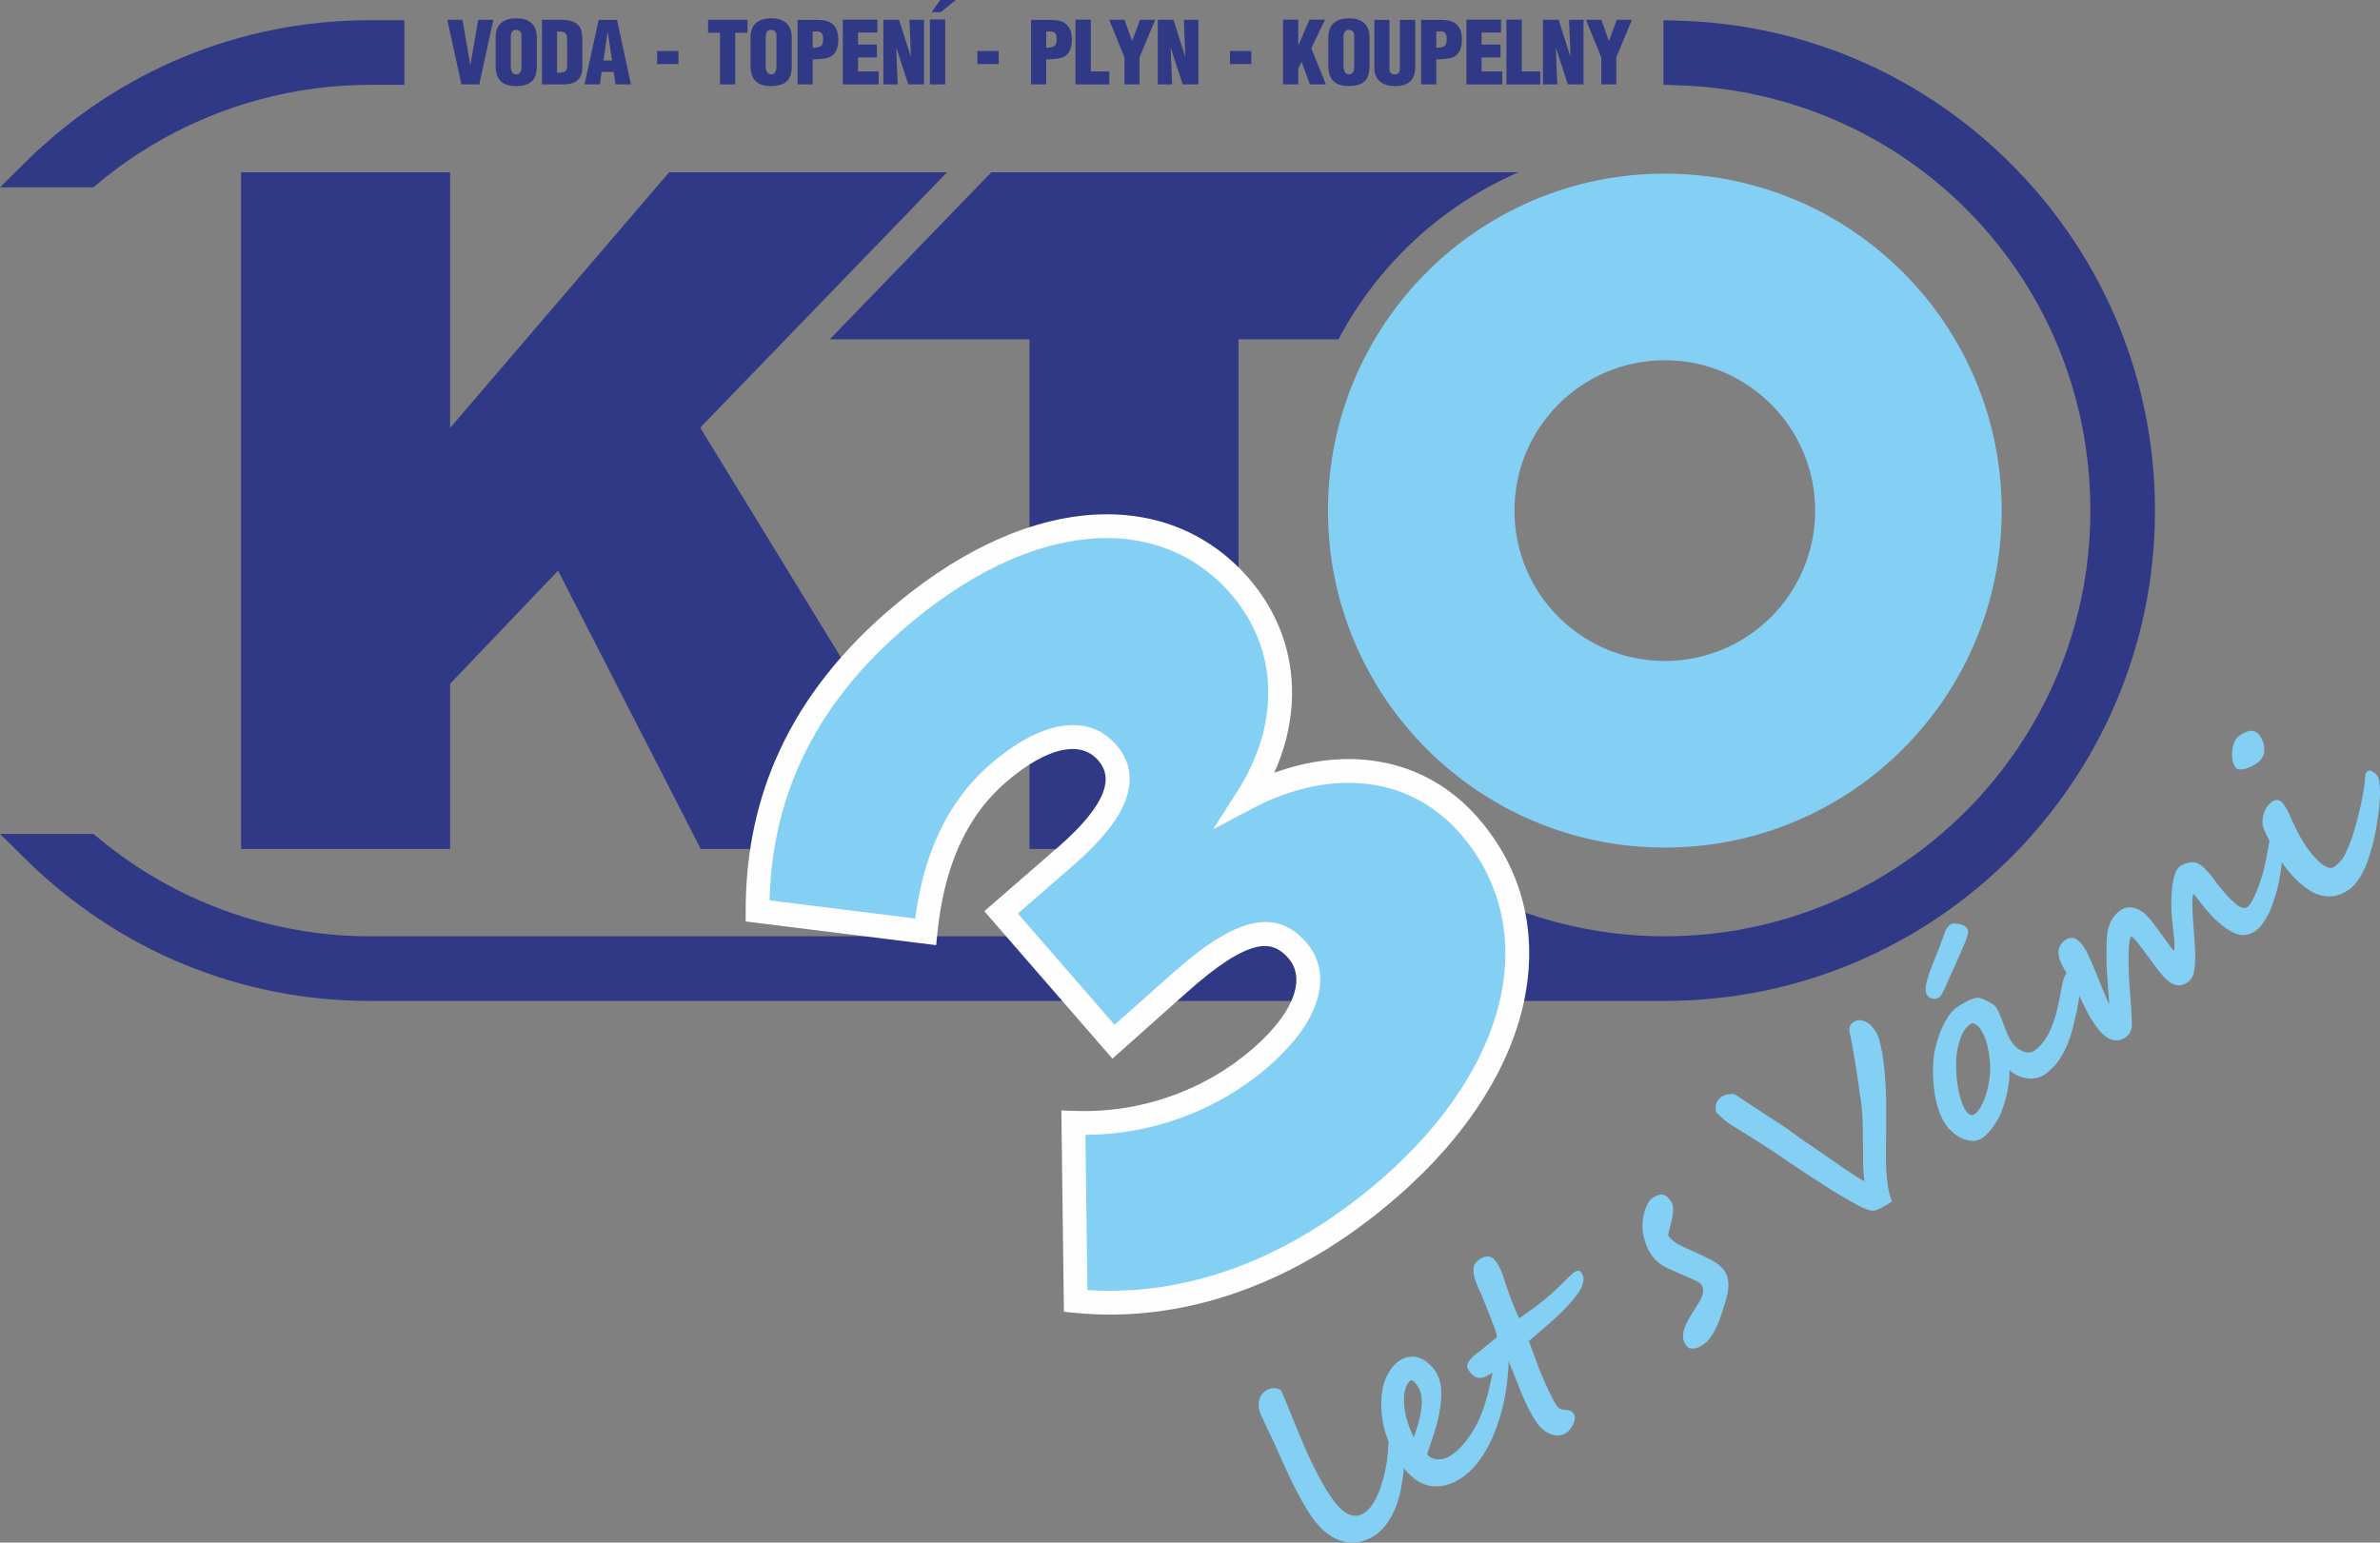 <?xml version="1.0" encoding="UTF-8"?>
<!DOCTYPE svg PUBLIC "-//W3C//DTD SVG 1.1//EN" "http://www.w3.org/Graphics/SVG/1.1/DTD/svg11.dtd">
<svg xmlns="http://www.w3.org/2000/svg" xml:space="preserve" width="330mm" height="213.922mm" version="1.1" style="shape-rendering:geometricPrecision; text-rendering:geometricPrecision; image-rendering:optimizeQuality; fill-rule:evenodd; clip-rule:evenodd" viewBox="0 0 37072 24032" xmlns:xlink="http://www.w3.org/1999/xlink">
 <rect x="0" y="0" width="37072" height="24032" fill="#808080" stroke="none"/>
 <defs>
  <style type="text/css">
   <![CDATA[
    .fil3 {fill:#FEFEFE;fill-rule:nonzero}
    .fil0 {fill:#84D0F5;fill-rule:nonzero}
    .fil2 {fill:#84D0F5;fill-rule:nonzero}
    .fil1 {fill:#303985;fill-rule:nonzero}
   ]]>
  </style>
 </defs>
 <g>
  <path class="fil0" d="M25932 10297c-1294,0 -2342,-1048 -2342,-2342 0,-1294 1048,-2343 2342,-2343 1293,0 2342,1049 2342,2343 0,1294 -1049,2342 -2342,2342zm0 -7592c-2898,0 -5247,2351 -5247,5250 0,2899 2349,5249 5247,5249 2898,0 5247,-2350 5247,-5249 0,-2899 -2349,-5250 -5247,-5250z"/>
  <g>
   <path class="fil0" d="M21802 22371c16,24 30,57 43,100 12,44 21,99 25,164 5,66 4,143 -3,233 -6,90 -20,194 -41,310 -11,64 -29,132 -51,202 -21,71 -49,139 -82,205 -33,65 -72,127 -117,184 -44,57 -94,106 -151,144 -76,52 -156,87 -240,106 -85,18 -170,17 -257,-4 -87,-21 -173,-64 -258,-128 -85,-63 -165,-152 -242,-263 -49,-73 -98,-151 -144,-235 -46,-83 -92,-168 -136,-256 -44,-87 -85,-175 -125,-263 -40,-88 -78,-172 -114,-253 -24,-55 -46,-104 -66,-147 -20,-42 -40,-84 -60,-125 -20,-43 -41,-87 -64,-136 -23,-48 -50,-106 -80,-172 -15,-32 -24,-66 -30,-100 -5,-35 -6,-69 0,-102 6,-33 17,-64 34,-93 18,-30 42,-55 72,-76 77,-52 156,-54 239,-8l43 100c24,56 52,121 82,198 30,76 65,159 101,249 36,89 75,183 117,280 41,97 85,195 131,292 47,97 96,193 147,286 51,93 104,181 159,261 42,62 85,115 128,159 43,44 86,78 130,100 43,22 87,32 132,31 43,-2 87,-18 130,-47 43,-30 82,-69 116,-118 33,-49 64,-105 91,-165 28,-61 50,-125 69,-192 20,-68 37,-134 50,-198 13,-64 23,-124 30,-180 6,-57 10,-105 12,-144 1,-18 3,-38 4,-59 1,-22 4,-43 10,-65 5,-22 13,-42 23,-61 11,-19 25,-35 43,-47 15,-11 31,-13 50,-8 18,5 35,18 50,41zm274 -786c-15,-22 -32,-42 -51,-60 -19,-17 -35,-25 -49,-23 -35,24 -62,65 -81,121 -19,57 -28,125 -26,205 1,79 14,167 39,264 25,96 63,197 114,300 24,-69 46,-140 68,-212 22,-73 37,-145 48,-215 10,-70 11,-137 4,-202 -8,-65 -30,-124 -66,-178zm1394 -536c12,18 26,61 28,129 2,114 -9,230 -22,350 -14,121 -34,239 -62,357 -27,119 -62,234 -102,347 -40,112 -87,218 -141,316 -53,98 -112,187 -177,267 -65,79 -137,146 -215,200 -175,119 -345,163 -511,131 -166,-32 -317,-148 -454,-348 -54,-80 -102,-163 -144,-247 -42,-86 -75,-175 -101,-268 -25,-93 -41,-191 -49,-292 -8,-102 -5,-208 10,-319 5,-41 15,-84 29,-128 14,-44 32,-87 54,-129 21,-42 47,-82 77,-118 29,-37 63,-69 100,-94 54,-37 108,-59 162,-65 53,-7 104,-2 154,15 49,17 95,44 137,80 43,36 81,79 115,128 62,91 93,209 93,353 -1,145 -26,309 -76,494 -16,59 -38,125 -63,199 -25,74 -52,156 -83,248 20,24 43,44 72,57 28,14 59,21 92,23 34,2 70,-2 107,-14 37,-11 76,-30 114,-57 51,-34 100,-77 148,-128 47,-52 92,-107 132,-166 40,-59 78,-121 111,-185 33,-64 60,-126 82,-187 39,-106 72,-215 99,-326 27,-110 51,-222 72,-332l26 -137c17,-90 53,-147 93,-175 21,-14 39,-16 56,-8 18,9 30,18 37,29zm1170 -1212c13,20 21,41 24,62 2,22 2,43 -2,64 -4,22 -9,42 -17,63 -8,20 -14,40 -23,56 -31,54 -69,104 -111,156 -43,52 -87,100 -132,147 -45,46 -90,91 -134,131 -45,42 -87,79 -125,113 -27,23 -55,46 -84,72 -28,24 -57,49 -84,72 -28,24 -54,46 -77,66 -24,20 -44,39 -60,54 37,103 73,201 108,295 34,94 68,181 103,261 6,14 14,33 25,58 11,24 22,51 35,80 13,28 28,58 43,88 15,32 29,61 43,89 14,27 26,52 38,73 12,21 21,38 28,48 24,36 47,57 68,64 22,7 41,12 59,13 31,3 60,7 84,13 24,6 46,22 64,49 14,20 20,45 18,72 -2,28 -10,56 -22,84 -13,28 -28,55 -47,80 -19,25 -39,44 -61,59 -37,25 -76,39 -118,42 -42,2 -84,-4 -126,-19 -42,-15 -81,-38 -119,-68 -37,-30 -69,-66 -96,-105 -47,-68 -93,-146 -138,-234 -45,-88 -86,-180 -122,-275 -16,-42 -35,-88 -55,-137 -19,-50 -38,-97 -56,-142 -19,-44 -35,-84 -50,-119 -14,-34 -24,-57 -29,-68 -21,16 -50,39 -87,72 -37,33 -83,69 -138,106 -47,32 -88,56 -123,72 -36,16 -69,24 -100,22 -31,-1 -60,-13 -88,-33 -28,-20 -56,-52 -85,-95 -17,-25 -22,-50 -15,-77 8,-27 22,-53 42,-78 20,-25 43,-48 69,-70 26,-21 50,-40 71,-54 11,-8 28,-21 52,-41 24,-20 49,-42 78,-65 29,-23 56,-46 83,-68 26,-21 47,-38 62,-48 6,-4 6,-18 0,-43 -6,-24 -15,-55 -28,-91 -13,-36 -28,-76 -45,-120 -17,-43 -33,-86 -50,-128 -17,-42 -32,-81 -46,-116 -15,-35 -26,-63 -34,-83 -18,-51 -41,-106 -70,-164 -29,-59 -52,-118 -69,-176 -18,-58 -23,-113 -17,-165 6,-51 36,-95 88,-131 55,-37 105,-53 148,-47 43,5 83,36 121,91 18,26 36,58 55,96 19,38 35,79 48,121 30,96 59,184 89,264 29,81 56,151 80,209 24,58 43,103 58,135 15,32 23,47 23,47 42,-28 82,-56 120,-83 38,-27 77,-55 115,-83 39,-29 80,-60 121,-93 42,-33 86,-70 133,-111 54,-48 100,-90 136,-125 36,-35 68,-67 95,-94 27,-27 52,-52 75,-74 23,-21 48,-42 75,-61 15,-10 31,-15 49,-16 18,-1 38,13 57,41zm2255 376c-24,90 -51,168 -73,235 -22,67 -38,115 -48,142 -35,85 -73,158 -112,218 -39,60 -80,105 -124,134 -35,25 -68,42 -97,52 -29,11 -56,15 -78,15 -23,0 -42,-5 -59,-14 -17,-9 -30,-21 -40,-35 -25,-36 -40,-73 -46,-110 -5,-37 -3,-78 9,-122 11,-44 31,-92 59,-145 27,-52 62,-112 105,-177 28,-43 53,-81 75,-117 21,-36 38,-70 49,-102 12,-33 16,-64 14,-94 -3,-30 -14,-61 -35,-91 -5,-8 -19,-18 -42,-30 -23,-13 -51,-27 -84,-42 -33,-16 -69,-32 -109,-49 -39,-18 -78,-34 -117,-51 -38,-17 -75,-32 -109,-47 -33,-13 -61,-27 -82,-38 -95,-49 -171,-114 -226,-195 -24,-35 -46,-73 -65,-114 -19,-41 -32,-86 -46,-134 -17,-56 -28,-117 -29,-183 0,-65 5,-129 18,-189 13,-61 31,-115 54,-162 22,-47 48,-80 75,-99 37,-25 70,-42 98,-52 28,-9 53,-12 75,-7 23,5 44,17 63,34 20,18 40,41 60,71 17,25 27,53 31,85 3,32 4,64 0,96 -3,34 -9,65 -16,96 -8,30 -14,57 -19,81 -9,34 -17,66 -25,96 -7,30 -13,56 -16,76 45,63 102,112 170,145 33,17 75,36 125,60 50,23 100,46 152,70 52,24 101,48 148,70 235,111 419,243 317,623zm2325 -4139c57,84 103,299 138,644 8,91 13,186 17,286 4,94 6,181 5,260 0,81 0,164 -1,252 1,63 1,125 0,188 0,63 -1,129 -2,198 -1,63 -1,123 0,178 1,57 2,106 4,148 4,83 12,166 25,250 13,84 34,164 65,239 -48,33 -94,61 -137,84 -42,24 -83,42 -123,55 -26,10 -66,6 -118,-12 -52,-16 -114,-45 -186,-84 -33,-19 -68,-39 -107,-61 -40,-22 -81,-46 -123,-71 -43,-25 -86,-51 -129,-78 -43,-27 -85,-54 -126,-80 -89,-57 -181,-117 -274,-177 -93,-60 -185,-122 -275,-183 -188,-129 -283,-195 -287,-195 -122,-79 -232,-150 -332,-213 -101,-62 -190,-118 -271,-167 -89,-54 -174,-126 -254,-214 -18,-105 11,-185 87,-236 44,-30 109,-44 195,-41 4,1 15,7 35,19 20,12 45,29 77,52 28,19 62,41 102,68 39,25 85,55 139,89 58,39 120,80 186,123 66,43 134,86 201,130 59,39 122,83 187,132 65,49 131,95 197,140 178,119 341,232 489,336 148,106 286,196 417,271 -10,-74 -17,-156 -19,-245 -2,-88 -3,-179 -3,-270 -1,-92 -1,-183 -2,-272 -1,-90 -4,-172 -9,-247 -6,-103 -16,-191 -28,-265 -13,-74 -23,-145 -31,-212 -13,-107 -35,-245 -64,-414 -15,-85 -28,-162 -40,-229 -12,-68 -24,-126 -35,-175 -7,-32 -6,-60 3,-85 8,-25 27,-47 54,-65 65,-45 138,-43 219,6 30,18 57,41 78,68 22,27 41,52 56,75zm1615 -64c-6,-9 -15,-19 -27,-28 -12,-10 -25,-19 -37,-26 -13,-7 -26,-11 -39,-14 -12,-3 -21,-2 -27,2 -68,46 -118,107 -149,181 -31,75 -55,164 -73,268 -10,57 -15,127 -14,211 0,84 6,169 17,256 12,87 29,170 52,250 23,80 50,144 84,193 8,12 18,24 27,35 10,10 20,19 31,25 11,6 22,9 35,10 12,0 25,-4 38,-13 40,-27 75,-70 107,-128 32,-59 59,-126 81,-200 22,-75 39,-154 49,-239 11,-85 13,-166 7,-243 -7,-94 -23,-188 -45,-280 -23,-94 -62,-180 -117,-260zm1507 -797c9,12 17,28 24,49 6,20 12,40 16,62 5,22 9,44 10,66 2,22 3,41 3,58 0,10 -2,26 -4,47 -3,20 -6,44 -9,69 -4,26 -8,54 -14,85 -5,30 -11,61 -17,92 -21,97 -44,192 -68,288 -24,95 -56,187 -94,274 -38,87 -85,168 -140,244 -55,75 -124,141 -207,197 -34,24 -75,40 -121,50 -47,9 -94,11 -143,5 -50,-6 -98,-20 -147,-41 -48,-22 -92,-51 -131,-88 3,44 2,93 -4,149 -6,56 -15,113 -26,172 -11,59 -25,117 -42,174 -17,58 -34,109 -51,154 -12,31 -29,65 -50,103 -21,39 -45,78 -71,116 -27,39 -55,75 -86,108 -30,34 -61,61 -91,82 -49,34 -102,49 -159,46 -56,-3 -110,-17 -162,-41 -52,-25 -100,-56 -143,-94 -43,-38 -78,-76 -103,-113 -46,-68 -83,-143 -112,-227 -27,-84 -49,-170 -63,-258 -14,-88 -23,-176 -26,-263 -2,-86 -2,-166 3,-239 5,-75 18,-156 40,-242 21,-86 48,-168 81,-248 33,-79 71,-150 112,-213 42,-63 86,-110 131,-141 24,-17 50,-34 78,-50 27,-16 55,-31 82,-46 27,-14 55,-27 83,-36 28,-10 54,-17 79,-20 18,-1 42,4 71,15 29,11 59,24 88,40 29,15 56,31 82,48 25,18 42,33 51,47 20,29 39,65 57,111 19,45 37,93 56,144 18,50 39,101 60,152 22,52 46,98 75,139 19,29 43,55 72,80 28,24 59,42 90,56 32,14 65,21 97,21 31,1 61,-8 87,-26 61,-42 114,-94 157,-157 44,-63 83,-135 115,-215 33,-80 60,-167 83,-262 23,-95 43,-194 61,-298 1,-1 5,-14 8,-40 4,-25 10,-53 18,-86 7,-32 16,-63 28,-94 12,-30 25,-51 42,-62 29,-20 55,-25 76,-14 21,12 44,35 68,71zm-1703 -751c7,11 13,23 16,37 2,13 1,32 -5,58 -5,25 -17,60 -33,104 -17,44 -42,102 -74,176 -6,13 -16,35 -29,65 -13,30 -28,64 -46,103 -18,38 -36,78 -55,122 -20,43 -38,83 -55,121 -15,38 -31,71 -43,99 -14,29 -22,48 -27,59 3,-1 0,4 -7,16 -7,12 -14,26 -23,40 -9,15 -17,30 -25,44 -7,13 -13,21 -16,23 -42,29 -81,38 -117,29 -36,-9 -65,-30 -86,-61 -38,-56 -20,-182 53,-378 22,-57 44,-113 65,-169 22,-56 44,-109 65,-161 20,-51 38,-100 55,-146 18,-45 32,-85 43,-120 7,-24 18,-48 34,-69 16,-23 35,-41 58,-57 8,-5 23,-9 45,-10 21,-1 45,0 72,5 26,5 52,12 76,23 25,11 45,26 59,47z"/>
   <path class="fil0" d="M35507 13003c6,8 12,22 18,40 6,18 10,38 15,60 5,22 7,45 10,69 2,24 3,47 5,68 1,38 -1,83 -5,135 -5,53 -12,109 -20,169 -9,61 -19,122 -32,185 -12,63 -27,123 -42,179 -13,45 -29,96 -49,154 -19,56 -43,114 -70,170 -28,56 -60,109 -95,158 -35,49 -74,88 -117,117 -40,28 -84,46 -132,56 -49,10 -104,3 -166,-19 -63,-22 -134,-64 -212,-126 -79,-62 -168,-151 -269,-267 -9,-12 -24,-30 -43,-55 -20,-26 -39,-51 -58,-76 -20,-25 -38,-47 -53,-65 -15,-18 -24,-26 -26,-25 -8,6 -13,28 -15,65 -3,37 -3,85 -1,144 1,59 5,125 10,198 5,74 11,151 17,229 8,100 13,191 16,273 2,82 0,153 -6,213 -6,61 -17,112 -33,153 -17,41 -40,72 -71,93 -47,33 -92,50 -133,52 -43,3 -85,-9 -128,-34 -43,-26 -89,-65 -136,-119 -47,-55 -100,-122 -157,-201 -96,-133 -172,-236 -230,-308 -58,-72 -92,-105 -102,-98 -12,9 -22,39 -29,90 -7,51 -11,118 -13,200 -1,83 1,178 5,284 4,107 11,221 21,340 3,31 6,68 9,109 3,42 5,85 8,128 3,43 5,86 6,126 2,41 3,77 3,107 -1,40 -9,75 -27,108 -17,32 -40,57 -70,78 -42,29 -84,44 -126,47 -42,2 -83,-6 -122,-24 -40,-18 -78,-45 -116,-81 -37,-36 -72,-78 -104,-125 -29,-42 -54,-81 -76,-116 -20,-35 -41,-71 -60,-109 -19,-37 -39,-76 -59,-118 -20,-42 -44,-90 -71,-144 -23,-47 -49,-96 -79,-146 -29,-50 -58,-98 -86,-146 -29,-48 -54,-93 -76,-135 -23,-41 -39,-78 -50,-108 -7,-21 -12,-44 -18,-70 -5,-25 -7,-52 -2,-80 3,-27 13,-54 29,-83 15,-27 41,-53 75,-77 32,-22 62,-33 89,-35 28,-1 54,4 77,17 24,13 47,32 69,55 21,24 41,50 61,79 17,24 37,60 58,107 22,47 46,99 71,156 25,57 50,117 75,181 25,63 50,124 73,181 24,58 46,110 65,156 20,46 36,82 48,106 -1,-5 -2,-20 -3,-43 -2,-23 -4,-51 -6,-84 -3,-33 -5,-68 -8,-106 -2,-36 -5,-72 -7,-104 -3,-33 -5,-62 -6,-87 -2,-24 -3,-39 -4,-45 -3,-43 -5,-93 -7,-148 -1,-55 -2,-112 -2,-169 -1,-58 0,-114 1,-168 2,-53 5,-100 10,-140 11,-83 33,-156 66,-218 34,-62 80,-113 138,-153 63,-43 130,-57 201,-43 72,15 138,51 200,112 23,22 49,51 79,88 30,37 60,76 90,117 31,42 62,84 92,127 31,42 58,79 82,113 23,34 43,61 59,82 15,21 25,30 28,28 9,-6 14,-28 13,-66 0,-38 -2,-83 -7,-137 -6,-54 -12,-111 -19,-172 -7,-61 -13,-119 -17,-171 -5,-85 -8,-169 -6,-252 2,-84 8,-161 18,-230 11,-69 26,-129 44,-179 19,-50 42,-84 70,-103 19,-13 41,-25 64,-34 23,-10 47,-18 71,-23 24,-6 48,-8 71,-8 22,1 43,5 60,12 36,16 70,38 101,65 30,27 61,59 91,97 31,37 64,80 99,127 34,47 74,98 121,152 84,99 158,171 220,217 64,46 115,55 155,28 17,-12 36,-34 55,-66 20,-32 39,-70 59,-112 19,-43 39,-89 57,-138 18,-49 35,-96 49,-141 16,-51 29,-100 41,-149 11,-49 22,-99 32,-150 10,-50 19,-102 29,-156 9,-53 18,-110 29,-170 7,-37 24,-64 51,-83 34,-22 66,-10 98,38zm-302 -1535c23,34 40,69 51,107 10,38 15,76 14,116 -2,81 -44,149 -125,205 -28,19 -59,36 -93,52 -33,14 -64,26 -95,33 -29,7 -57,8 -82,4 -26,-4 -44,-15 -57,-33 -22,-32 -36,-71 -44,-118 -8,-46 -9,-94 -4,-142 6,-48 18,-93 35,-134 18,-42 41,-72 70,-92 35,-24 68,-44 99,-58 32,-14 60,-22 87,-24 27,-2 52,4 76,18 25,13 47,35 68,66zm1823 612c16,24 28,60 34,109 7,49 10,106 10,172 -1,66 -6,139 -14,219 -9,80 -20,164 -33,252 -15,96 -34,193 -59,293 -25,100 -56,201 -92,302 -36,100 -79,188 -128,262 -49,75 -105,134 -166,176 -72,49 -143,80 -212,92 -69,12 -137,10 -202,-6 -67,-16 -130,-42 -190,-80 -60,-38 -118,-83 -173,-133 -55,-50 -106,-105 -153,-163 -47,-58 -90,-115 -127,-170 -15,-21 -36,-55 -63,-100 -26,-45 -52,-94 -79,-145 -27,-52 -53,-102 -76,-152 -24,-49 -42,-88 -52,-119 -19,-60 -16,-133 9,-215 24,-80 68,-142 134,-187 67,-46 127,-28 182,52 26,38 50,80 73,128 22,46 43,93 63,140 38,84 75,157 111,221 35,64 69,118 101,165 36,52 73,101 113,146 40,45 79,82 117,113 38,30 74,51 108,63 35,11 64,8 88,-9 31,-21 61,-45 90,-74 29,-28 58,-70 87,-126 56,-108 105,-238 148,-388 16,-52 32,-113 50,-183 17,-71 34,-142 50,-213 15,-72 29,-141 40,-208 12,-66 20,-122 23,-166 -1,-7 -1,-16 -1,-28 1,-12 2,-24 3,-37 2,-13 5,-25 10,-37 5,-11 12,-21 19,-26 17,-11 31,-17 41,-18 11,-1 30,8 55,25 29,18 49,36 61,53z"/>
  </g>
  <g>
   <path class="fil1" d="M15441 2684l-2516 2602 3111 0 0 7939 3256 0 0 -7939 1557 0c609,-1155 1599,-2079 2803,-2602l-8211 0z"/>
   <polygon class="fil1" points="3755,2684 7011,2684 7011,6667 10422,2684 14752,2684 10907,6662 14925,13225 10915,13225 8693,8890 7011,10652 7011,13225 3755,13225 "/>
   <path class="fil1" d="M5763 15593c-2014,0 -3916,-782 -5356,-2201l-407 -401 1455 0 66 54c1189,994 2696,1541 4242,1541l16386 0c-572,-327 -1099,-726 -1573,-1194l-407 -401 1455 0 65 54c1190,994 2696,1541 4243,1541 3655,0 6629,-2975 6629,-6631 0,-3605 -2822,-6516 -6424,-6626l-226 -8 0 -1006 240 7c1991,57 3855,876 5249,2308 1397,1435 2167,3326 2167,5325 0,4211 -3425,7638 -7635,7638l-20169 0z"/>
   <polygon class="fil1" points="7187,1315 6968,308 7203,308 7326,1016 7449,308 7685,308 7465,1315 "/>
   <path class="fil1" d="M7956 562l0 22 0 446c0,37 7,67 21,92 15,25 36,37 65,37 30,0 51,-11 63,-35 13,-23 18,-58 18,-105l0 -435 0 -22c0,-35 -8,-59 -23,-74 -16,-15 -37,-23 -62,-23 -23,0 -42,8 -56,22 -14,14 -23,40 -26,75zm-236 465l0 -443c0,-108 33,-188 100,-238 55,-41 129,-61 224,-61 92,0 166,21 222,65 64,51 96,129 96,234l0 443c0,106 -24,183 -71,233 -52,53 -137,81 -255,81 -113,0 -196,-30 -248,-89 -45,-52 -68,-127 -68,-225z"/>
   <path class="fil1" d="M8677 1134c67,0 110,-8 129,-24 19,-17 28,-43 28,-81l0 -413c0,-49 -7,-81 -23,-97 -19,-20 -64,-29 -134,-29l0 644zm-236 181l0 -1007 262 0 36 0c110,0 193,22 248,65 39,30 63,72 74,125 3,28 6,56 9,84l0 472c0,91 -26,158 -79,200 -49,41 -121,61 -214,61l-336 0z"/>
   <path class="fil1" d="M9399 943l135 0 -68 -451 -67 451zm-294 372l220 -1006 286 0 217 1006 -239 0 -31 -195 -186 0 -28 195 -239 0z"/>
   <polygon class="fil1" points="10236,795 10568,795 10568,998 10236,998 "/>
   <polygon class="fil1" points="11216,1315 11216,510 11030,510 11030,308 11644,308 11644,510 11452,510 11452,1315 "/>
   <path class="fil1" d="M11927 562l0 22 0 446c0,37 7,67 21,92 15,25 36,37 65,37 30,0 51,-11 63,-35 13,-23 19,-58 19,-105l0 -435 0 -22c0,-35 -9,-59 -24,-74 -16,-15 -37,-23 -62,-23 -23,0 -42,8 -56,22 -14,14 -23,40 -26,75zm-236 465l0 -443c0,-108 33,-188 100,-238 55,-41 129,-61 224,-61 92,0 166,21 222,65 64,51 96,129 96,234l0 443c0,106 -23,183 -71,233 -52,53 -137,81 -255,81 -113,0 -196,-30 -248,-89 -45,-52 -68,-127 -68,-225z"/>
   <path class="fil1" d="M12659 743l9 0c68,0 113,-13 133,-41 14,-16 20,-50 20,-101 0,-47 -11,-79 -33,-95 -14,-11 -38,-16 -70,-16l-19 0 -14 0 -26 0 0 253zm-236 572l0 -1006 288 0c98,0 171,13 220,40 85,47 127,136 127,268 0,136 -42,226 -127,269 -51,25 -142,39 -272,39l0 390 -236 0z"/>
   <polygon class="fil1" points="13128,1315 13128,306 13667,306 13667,507 13365,507 13365,694 13659,694 13659,895 13365,895 13365,1113 13686,1113 13686,1315 "/>
   <polygon class="fil1" points="13760,1315 13760,308 14004,308 14184,872 14189,872 14166,308 14392,308 14392,1315 14148,1315 13964,751 13961,754 13983,1315 "/>
   <path class="fil1" d="M14511 190l133 -190 244 0 -235 190 -142 0zm-27 114l239 0 0 1011 -239 0 0 -1011z"/>
   <polygon class="fil1" points="15223,795 15556,795 15556,998 15223,998 "/>
   <path class="fil1" d="M16296 743l10 0c67,0 112,-13 132,-41 14,-16 20,-50 20,-101 0,-47 -11,-79 -33,-95 -14,-11 -38,-16 -70,-16l-19 0 -15 0 -25 0 0 253zm-236 572l0 -1006 288 0c98,0 171,13 220,40 85,47 128,136 128,268 0,136 -43,226 -128,269 -50,25 -141,39 -272,39l0 390 -236 0z"/>
   <polygon class="fil1" points="16752,1315 16752,306 16991,306 16991,1113 17279,1113 17279,1315 "/>
   <polygon class="fil1" points="17515,1315 17515,893 17277,308 17516,308 17634,639 17758,308 17994,308 17750,893 17750,1315 "/>
   <polygon class="fil1" points="18034,1315 18034,308 18278,308 18458,872 18463,872 18440,308 18666,308 18666,1315 18422,1315 18238,751 18235,754 18257,1315 "/>
   <polygon class="fil1" points="19159,795 19491,795 19491,998 19159,998 "/>
   <polygon class="fil1" points="19985,1315 19985,306 20222,306 20222,710 20397,306 20640,306 20425,751 20653,1315 20404,1315 20274,963 20222,1065 20222,1315 "/>
   <path class="fil1" d="M20927 562l0 22 0 446c0,37 7,67 21,92 15,25 36,37 65,37 30,0 51,-11 63,-35 12,-23 18,-58 18,-105l0 -435 0 -22c0,-35 -8,-59 -23,-74 -16,-15 -37,-23 -62,-23 -23,0 -42,8 -56,22 -14,14 -23,40 -26,75zm-236 465l0 -443c0,-108 33,-188 100,-238 55,-41 129,-61 224,-61 92,0 166,21 222,65 64,51 96,129 96,234l0 443c0,106 -24,183 -71,233 -52,53 -137,81 -255,81 -113,0 -196,-30 -248,-89 -45,-52 -68,-127 -68,-225z"/>
   <path class="fil1" d="M21407 309l236 0 0 771c0,53 28,79 86,79 27,0 46,-8 58,-24 12,-15 18,-37 18,-66l0 -760 239 0 0 734c0,198 -102,298 -305,298 -107,0 -188,-24 -244,-71 -59,-49 -88,-123 -88,-221l0 -740z"/>
   <path class="fil1" d="M22372 743l10 0c68,0 112,-13 132,-41 14,-16 21,-50 21,-101 0,-47 -12,-79 -34,-95 -14,-11 -38,-16 -70,-16l-19 0 -14 0 -26 0 0 253zm-236 572l0 -1006 289 0c97,0 170,13 220,40 85,47 127,136 127,268 0,136 -42,226 -127,269 -51,25 -142,39 -273,39l0 390 -236 0z"/>
   <polygon class="fil1" points="22842,1315 22842,306 23381,306 23381,507 23078,507 23078,694 23373,694 23373,895 23078,895 23078,1113 23400,1113 23400,1315 "/>
   <polygon class="fil1" points="23465,1315 23465,306 23704,306 23704,1113 23992,1113 23992,1315 "/>
   <polygon class="fil1" points="24034,1315 24034,308 24278,308 24458,872 24463,872 24440,308 24666,308 24666,1315 24421,1315 24238,751 24235,754 24257,1315 "/>
   <polygon class="fil1" points="24942,1315 24942,893 24703,308 24943,308 25061,639 25184,308 25420,308 25176,893 25176,1315 "/>
   <path class="fil1" d="M6299 1322l-536 0c-1546,0 -3053,547 -4243,1541l-65 55 -1455 0 407 -402c1440,-1419 3342,-2201 5356,-2201l536 0 0 1007z"/>
  </g>
  <path class="fil2" d="M21639 18508c2137,-1857 2564,-4126 1248,-5640 -916,-1054 -2293,-1057 -3458,-440 721,-1128 680,-2380 -121,-3301 -1167,-1342 -3259,-1290 -5371,546 -1640,1426 -2136,3013 -2137,4518l2617 325c102,-987 419,-1851 1127,-2467 696,-605 1336,-747 1703,-324 337,387 160,911 -635,1603l-1019 885 1752 2015 1020 -909c1008,-898 1488,-923 1843,-515 335,386 196,1004 -574,1674 -733,637 -1764,1057 -2914,1013l35 2776c1530,154 3256,-344 4884,-1759z"/>
  <path class="fil3" d="M21760 18648l-17 15c-793,686 -1611,1161 -2420,1452 -888,320 -1765,419 -2586,337l-165 -17 -40 -3136 194 7c530,20 1034,-62 1491,-222 488,-169 924,-426 1286,-738l10 -9c357,-310 566,-603 645,-858 68,-217 35,-405 -84,-546l-6 -7c-131,-151 -284,-222 -495,-173 -260,60 -605,278 -1084,705l-1161 1034 -1996 -2297 1159 -1007c373,-325 599,-604 690,-842 74,-195 47,-360 -72,-498l-2 -2c-135,-156 -327,-207 -552,-162 -259,51 -560,221 -879,496l-11 9c-332,289 -572,636 -742,1028 -172,397 -273,842 -322,1318l-19 189 -2967 -369 0 -164c0,-777 128,-1575 468,-2362 339,-787 889,-1563 1732,-2296 1059,-921 2119,-1406 3071,-1503 1025,-104 1922,240 2562,975 428,493 654,1075 676,1685 16,444 -75,901 -275,1348 499,-181 1018,-254 1517,-190 610,77 1187,358 1653,889l8 10c698,802 934,1804 712,2851 -217,1026 -878,2094 -1979,3050zm-239 -282c1034,-901 1654,-1896 1856,-2845 196,-929 -11,-1816 -625,-2526l-5 -6c-403,-463 -901,-707 -1428,-774 -592,-75 -1224,70 -1804,377l-620 328 378 -592c340,-532 500,-1092 481,-1625 -19,-525 -215,-1028 -586,-1455 -558,-641 -1344,-941 -2246,-849 -878,89 -1866,546 -2864,1414 -797,692 -1315,1423 -1634,2162 -295,684 -420,1376 -437,2052l2268 282c58,-441 163,-857 328,-1239 190,-437 459,-827 830,-1152l10 -9c373,-324 736,-525 1060,-589 356,-71 665,15 895,274l9 10c216,248 269,538 141,874 -113,294 -373,623 -795,990l-878 764 1506 1733 881 -784c528,-471 927,-715 1248,-790 365,-84 627,32 849,282l9 10c211,243 274,554 164,907 -97,315 -340,663 -747,1019l-10 9c-397,345 -878,629 -1416,816 -443,155 -925,243 -1432,246l31 2417c721,49 1486,-51 2260,-330 772,-278 1556,-735 2320,-1399l3 -2z"/>
 </g>
</svg>
